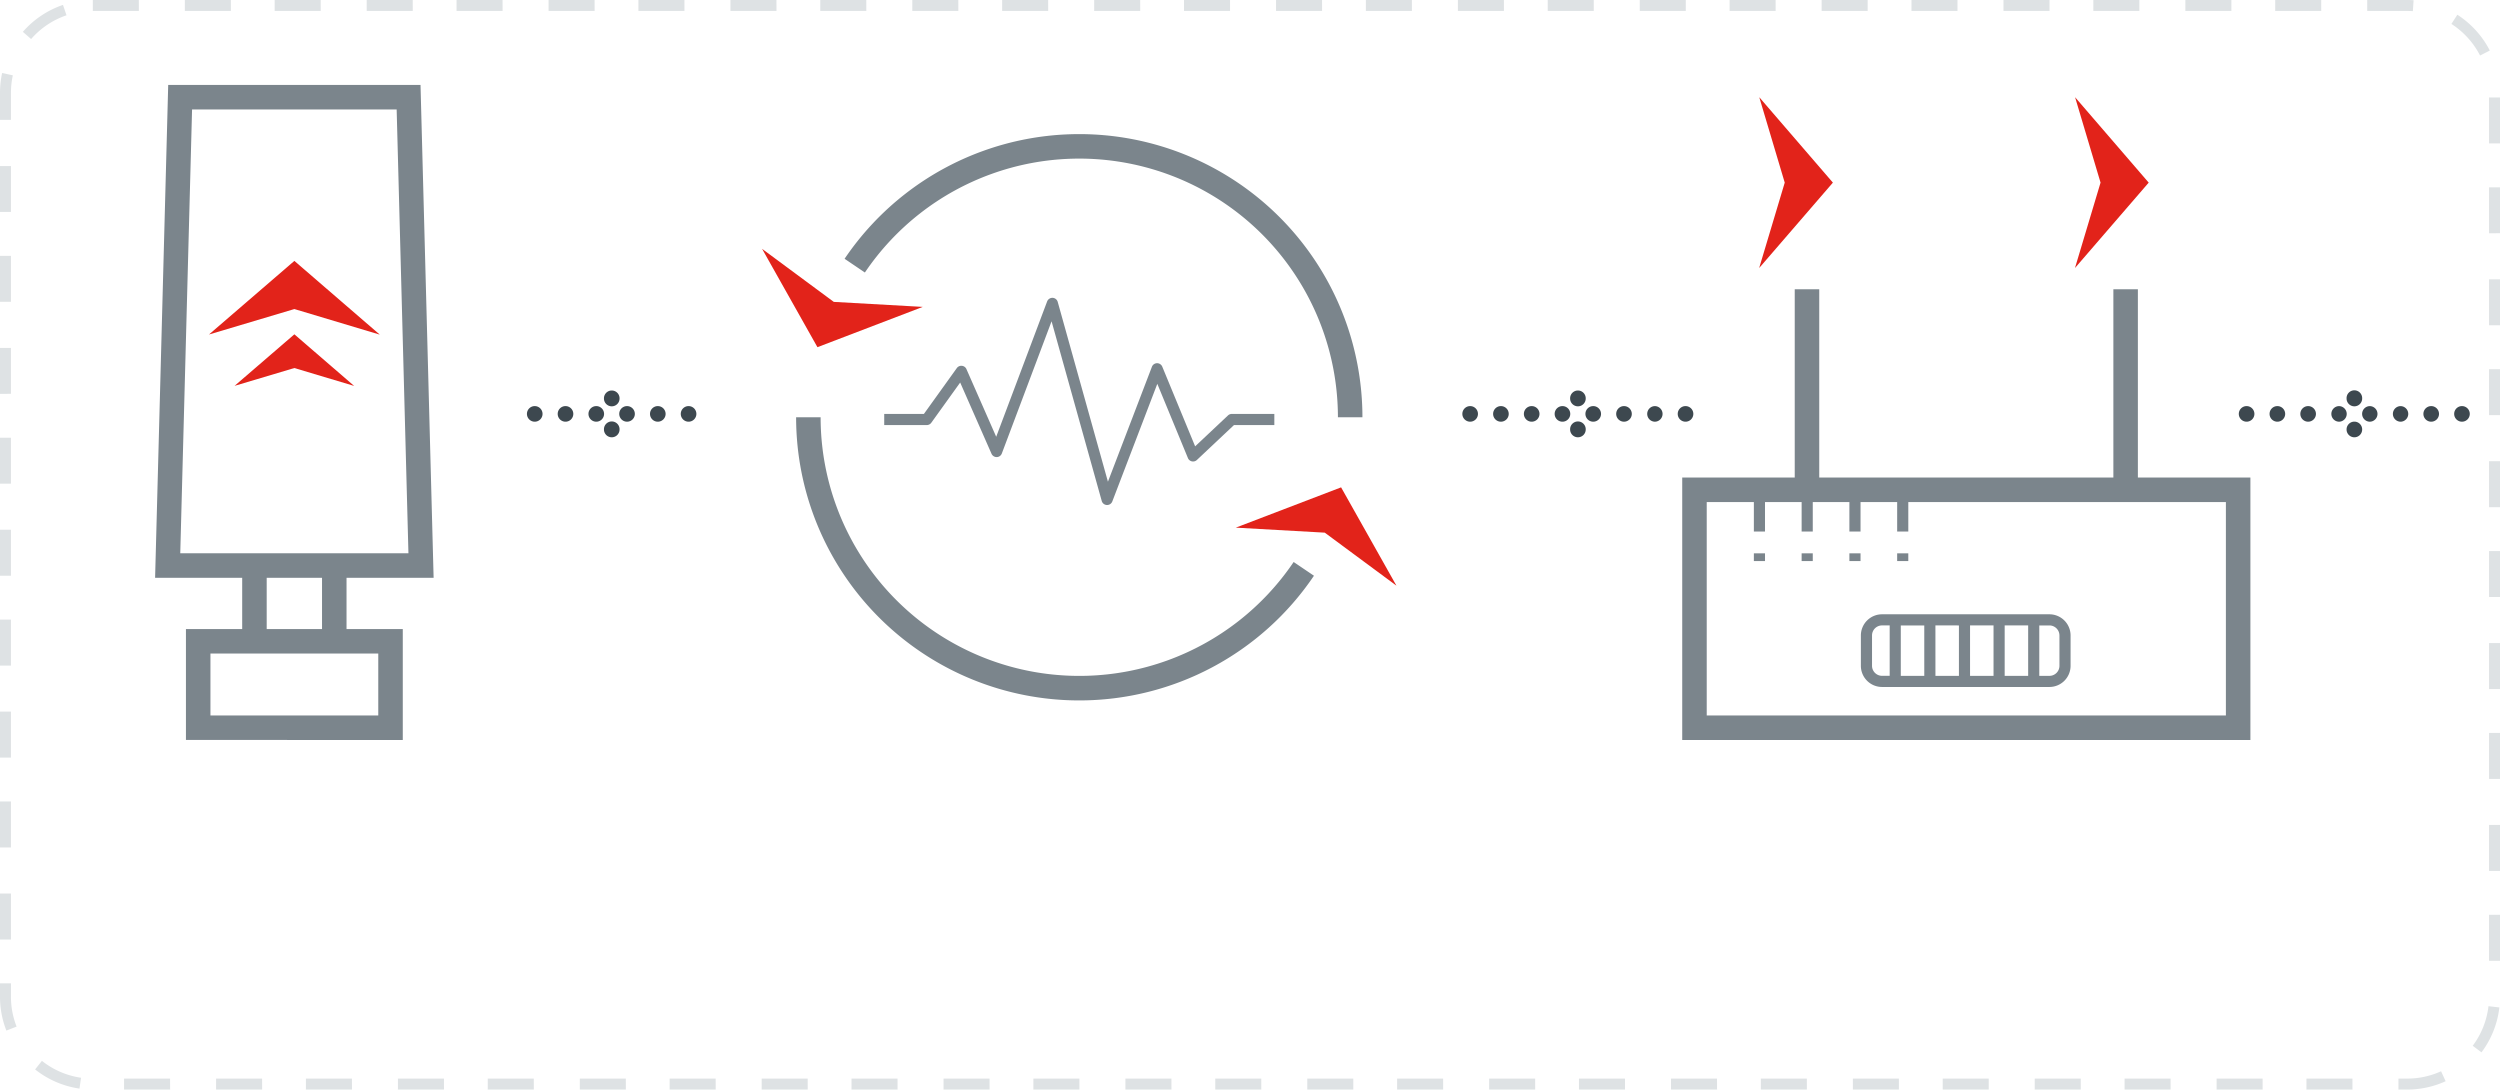 <svg xmlns="http://www.w3.org/2000/svg" viewBox="0 0 572.508 249.509">
  <defs>
    <style>
      .normal-infographic-1{fill:#dee2e4;}.normal-infographic-2{fill:#7b858c;}.normal-infographic-3{fill:#e2231a;}.normal-infographic-4{fill:#3d484f;}
    </style>
  </defs>
  <title>site-level-normal</title>
  <g id="site-level-normal">
    <g id="path-1">
      <path class="normal-infographic-1"
            d="M551.253,249.509h-2V247h2a18.573,18.573,0,0,0,7.762-1.68l1.041,2.284A21.079,21.079,0,0,1,551.253,249.509Zm-12.533,0H528.183V247H538.72Zm-20.573,0H507.61V247h10.537Zm-21.075,0H486.535V247h10.537Zm-20.572,0H465.962V247H476.5Zm-21.075,0H444.887V247h10.538Zm-20.573,0H424.314V247h10.538Zm-21.075,0H403.239V247h10.538Zm-20.573,0H382.667V247H393.2Zm-21.075,0H361.591V247h10.538Zm-20.573,0H341.019V247h10.537Zm-21.075,0H319.944V247h10.537Zm-20.573,0H299.371V247h10.537Zm-21.075,0H278.3V247h10.537Zm-20.573,0H257.723V247H268.26Zm-21.074,0H236.648V247h10.538Zm-20.574,0H216.075V247h10.537Zm-21.074,0H195V247h10.538Zm-20.574,0H174.427V247h10.537Zm-21.074,0H153.352V247H163.89Zm-20.574,0H132.779V247h10.537Zm-21.074,0H111.7V247h10.538Zm-20.574,0H91.131V247h10.537Zm-21.074,0H70.056V247H80.594Zm-20.573,0H49.483V247H60.021Zm-21.075,0H28.409V247H38.946ZM18.2,249.292a21.214,21.214,0,0,1-10.16-4.39l1.56-1.964a18.7,18.7,0,0,0,8.957,3.87Zm550.066-8.308-2.008-1.5a18.686,18.686,0,0,0,3.612-9.063l2.493.287A21.208,21.208,0,0,1,568.271,240.984ZM1.461,236.008A21.144,21.144,0,0,1,0,228.254v-3.066H2.509v3.066A18.647,18.647,0,0,0,3.8,235.092Zm571.047-15.98H570V209.491h2.509Zm-570-4.876H0V204.614H2.509Zm570-15.7H570V188.917h2.509Zm-570-5.378H0V183.54H2.509Zm570-15.7H570V167.843h2.509Zm-570-4.876H0V162.966H2.509Zm570-15.7H570V147.27h2.509Zm-570-5.378H0V141.892H2.509Zm570-15.7H570V126.2h2.509Zm-570-4.876H0V121.318H2.509Zm570-15.7H570V105.622h2.509Zm-570-5.378H0V100.244H2.509Zm570-15.7H570V84.547h2.509Zm-570-4.876H0V79.671H2.509Zm570-15.7H570V63.974h2.509Zm-570-5.378H0V58.6H2.509Zm570-15.7H570V42.9h2.509Zm-570-4.877H0V38.023H2.509Zm570-15.7H570V22.326h2.509Zm-570-5.379H0V21.254a21.379,21.379,0,0,1,.487-4.539l2.451.535a18.839,18.839,0,0,0-.429,4ZM567.942,12.713a18.848,18.848,0,0,0-6.56-7.231l1.359-2.109a21.35,21.35,0,0,1,7.433,8.2ZM7.125,8.941,5.234,7.292a21.3,21.3,0,0,1,9.189-6.168L15.23,3.5A18.781,18.781,0,0,0,7.125,8.941ZM552.554,2.553q-.645-.043-1.3-.044H542.1V0h9.149q.742,0,1.472.05Zm-20.988-.044H521.029V0h10.537Zm-20.573,0H500.456V0h10.537Zm-21.075,0H479.381V0h10.537Zm-20.573,0H458.808V0h10.537Zm-21.074,0H437.733V0h10.538Zm-20.574,0H417.16V0H427.7Zm-21.074,0H396.085V0h10.538Zm-20.574,0H375.512V0h10.537Zm-21.074,0H354.437V0h10.538Zm-20.574,0H333.864V0H344.4Zm-21.074,0H312.789V0h10.538Zm-20.574,0H292.216V0h10.537Zm-21.074,0H271.142V0h10.537Zm-20.573,0H250.568V0h10.538Zm-21.075,0H229.494V0h10.537Zm-20.573,0H208.92V0h10.538Zm-21.075,0H187.846V0h10.537Zm-20.573,0H167.273V0H177.81Zm-21.075,0H146.2V0h10.537Zm-20.573,0H125.625V0h10.537Zm-21.075,0H104.55V0h10.537Zm-20.572,0H83.977V0H94.515Zm-21.076,0H62.9V0H73.439Zm-20.572,0H42.329V0H52.867Zm-21.075,0H21.254V0H31.792Z"/>
    </g>
    <path class="normal-infographic-2"
          d="M79.357,132.32H99.3l-3-112.866H38.519l-3,112.866H55.462v11.735H42.581v25.4H92.238v-25.4H79.357ZM43.984,25.067H90.835l2.7,101.64H41.28ZM61.074,132.32h12.67v11.735H61.074Zm25.551,31.522H48.193V149.667H86.625Z"/>
    <polygon class="normal-infographic-3"
             points="67.412 70.773 47.851 76.606 67.412 59.746 86.968 76.631 67.412 70.773"/>
    <polygon class="normal-infographic-3" points="67.411 84.279 53.718 88.362 67.411 76.56 81.101 88.38 67.411 84.279"/>
    <path class="normal-infographic-2"
          d="M489.581,109.356V66.237h-5.612v43.119H416.612V66.237H411v43.119H385.234v60.1H515.348v-60.1Zm20.155,54.486H390.846V114.968H401.64v6.755h2.551v-6.755h8.387v6.755h2.551v-6.755h8.387v6.755h2.551v-6.755h8.388v6.755h2.551v-6.755h72.73Zm-72.73-35.363h-2.551v-1.77h2.551Zm-13.49-1.77h2.551v1.77h-2.551Zm-10.938,0h2.551v1.77h-2.551Zm-10.938,0h2.551v1.77H401.64Zm29.353,13.966a4.852,4.852,0,0,0-4.847,4.847v6.951a4.852,4.852,0,0,0,4.847,4.847h38.329a4.852,4.852,0,0,0,4.847-4.847v-6.951a4.852,4.852,0,0,0-4.847-4.847Zm12.223,2.551H448.6v11.543h-5.379Zm-2.551,11.543h-5.378V143.226h5.378Zm10.481-11.543h5.378v11.543h-5.378Zm7.929,0h5.379v11.543h-5.379ZM428.7,152.473v-6.951a2.3,2.3,0,0,1,2.3-2.3h1.743v11.543h-1.743A2.3,2.3,0,0,1,428.7,152.473Zm42.921-6.951v6.951a2.3,2.3,0,0,1-2.3,2.3h-2.317V143.226h2.317A2.3,2.3,0,0,1,471.618,145.522Z"/>
    <polygon class="normal-infographic-3"
             points="408.71 41.822 402.877 22.261 419.737 41.822 402.852 61.379 408.71 41.822"/>
    <polygon class="normal-infographic-3"
             points="481.032 41.822 475.199 22.261 492.058 41.822 475.174 61.379 481.032 41.822"/>
    <polygon class="normal-infographic-3"
             points="303.376 121.979 282.996 120.833 307.115 111.605 319.788 134.121 303.376 121.979"/>
    <polygon class="normal-infographic-3"
             points="190.936 69.133 211.317 70.279 187.197 79.506 174.525 56.991 190.936 69.133"/>
    <path class="normal-infographic-2"
          d="M247.156,160.4a64.844,64.844,0,0,1-64.821-63.138q-.023-.85-.022-1.7h5.612c0,.521.007,1.042.02,1.56A59.236,59.236,0,0,0,296.25,128.7l4.649,3.145A64.827,64.827,0,0,1,247.156,160.4Zm64.822-66.548A64.849,64.849,0,0,0,193.414,59.262l4.648,3.145A59.235,59.235,0,0,1,306.367,94q.021.777.021,1.56H312Q312,94.7,311.978,93.851Zm-57.257,20.981L265.027,87.9l7.01,16.995a1.275,1.275,0,0,0,2.053.443l8.5-8h9.237V94.791h-9.742a1.277,1.277,0,0,0-.875.347l-7.519,7.077-7.529-18.251a1.29,1.29,0,0,0-1.195-.789,1.276,1.276,0,0,0-1.175.82l-10.072,26.317-11.5-41.177a1.275,1.275,0,0,0-1.173-.931,1.3,1.3,0,0,0-1.25.825l-11.663,30.994-6.818-15.5a1.276,1.276,0,0,0-2.2-.23l-7.539,10.5h-9.088v2.551h9.742a1.273,1.273,0,0,0,1.036-.531l6.617-9.214,7.177,16.316a1.3,1.3,0,0,0,1.2.762,1.278,1.278,0,0,0,1.159-.826l11.392-30.272L252.3,114.719a1.276,1.276,0,0,0,1.169.931h.06A1.276,1.276,0,0,0,254.721,114.832Z"/>
    <path class="normal-infographic-4"
          d="M563.8,96.57a1.786,1.786,0,0,1,0-3.572h0a1.786,1.786,0,0,1,0,3.572Zm-7.046,0a1.786,1.786,0,0,1,0-3.572h0a1.786,1.786,0,1,1,0,3.572Zm-7.045,0A1.786,1.786,0,0,1,549.705,93h.006a1.786,1.786,0,0,1,0,3.572Zm-7.046,0A1.786,1.786,0,0,1,542.659,93h.006a1.786,1.786,0,0,1,0,3.572Zm-7.046,0A1.786,1.786,0,0,1,535.613,93h.006a1.786,1.786,0,0,1,0,3.572Zm-7.046,0a1.786,1.786,0,1,1,0-3.572h0a1.786,1.786,0,0,1,0,3.572Zm-7.046,0a1.786,1.786,0,0,1,0-3.572h0a1.786,1.786,0,0,1,0,3.572Zm-7.046,0a1.786,1.786,0,0,1,0-3.572h0a1.786,1.786,0,1,1,0,3.572Zm24.678,3.571a1.785,1.785,0,0,1-1.785-1.785V98.3a1.786,1.786,0,0,1,3.571,0v.052A1.785,1.785,0,0,1,539.159,100.141Zm0-7.092a1.785,1.785,0,0,1-1.785-1.785v-.051a1.786,1.786,0,1,1,3.571,0v.051A1.785,1.785,0,0,1,539.159,93.049Z"/>
    <path class="normal-infographic-4"
          d="M157.686,96.57a1.786,1.786,0,0,1,0-3.572h0a1.786,1.786,0,1,1,0,3.572Zm-7.046,0a1.786,1.786,0,0,1,0-3.572h0a1.786,1.786,0,1,1,0,3.572Zm-7.046,0a1.786,1.786,0,0,1,0-3.572h0a1.786,1.786,0,1,1,0,3.572Zm-7.046,0a1.786,1.786,0,0,1,0-3.572h0a1.786,1.786,0,1,1,0,3.572Zm-7.046,0a1.786,1.786,0,0,1,0-3.572h0a1.786,1.786,0,1,1,0,3.572Zm-7.045,0a1.786,1.786,0,1,1,0-3.572h0a1.786,1.786,0,0,1,0,3.572Zm17.637,3.571a1.786,1.786,0,0,1-1.786-1.785V98.3a1.786,1.786,0,0,1,3.572,0v.052A1.786,1.786,0,0,1,140.094,100.141Zm0-7.092a1.786,1.786,0,0,1-1.786-1.785v-.051a1.786,1.786,0,0,1,3.572,0v.051A1.786,1.786,0,0,1,140.094,93.049Z"/>
    <path class="normal-infographic-4"
          d="M385.992,96.57a1.786,1.786,0,0,1,0-3.572h0a1.786,1.786,0,1,1,0,3.572Zm-7.046,0A1.786,1.786,0,0,1,378.941,93h.005a1.786,1.786,0,1,1,0,3.572Zm-7.046,0a1.786,1.786,0,0,1,0-3.572h0a1.786,1.786,0,1,1,0,3.572Zm-7.046,0a1.786,1.786,0,0,1,0-3.572h0a1.786,1.786,0,1,1,0,3.572Zm-7.046,0a1.786,1.786,0,0,1,0-3.572h0a1.786,1.786,0,1,1,0,3.572Zm-7.046,0a1.786,1.786,0,0,1,0-3.572h0a1.786,1.786,0,1,1,0,3.572Zm-7.046,0a1.786,1.786,0,0,1,0-3.572h0a1.786,1.786,0,1,1,0,3.572Zm-7.046,0a1.786,1.786,0,0,1,0-3.572h0a1.786,1.786,0,1,1,0,3.572Zm24.679,3.571a1.786,1.786,0,0,1-1.786-1.785V98.3a1.786,1.786,0,0,1,3.572,0v.052A1.786,1.786,0,0,1,361.349,100.141Zm0-7.092a1.786,1.786,0,0,1-1.786-1.785v-.051a1.786,1.786,0,1,1,3.572,0v.051A1.786,1.786,0,0,1,361.349,93.049Z"/>
  </g>
</svg>
